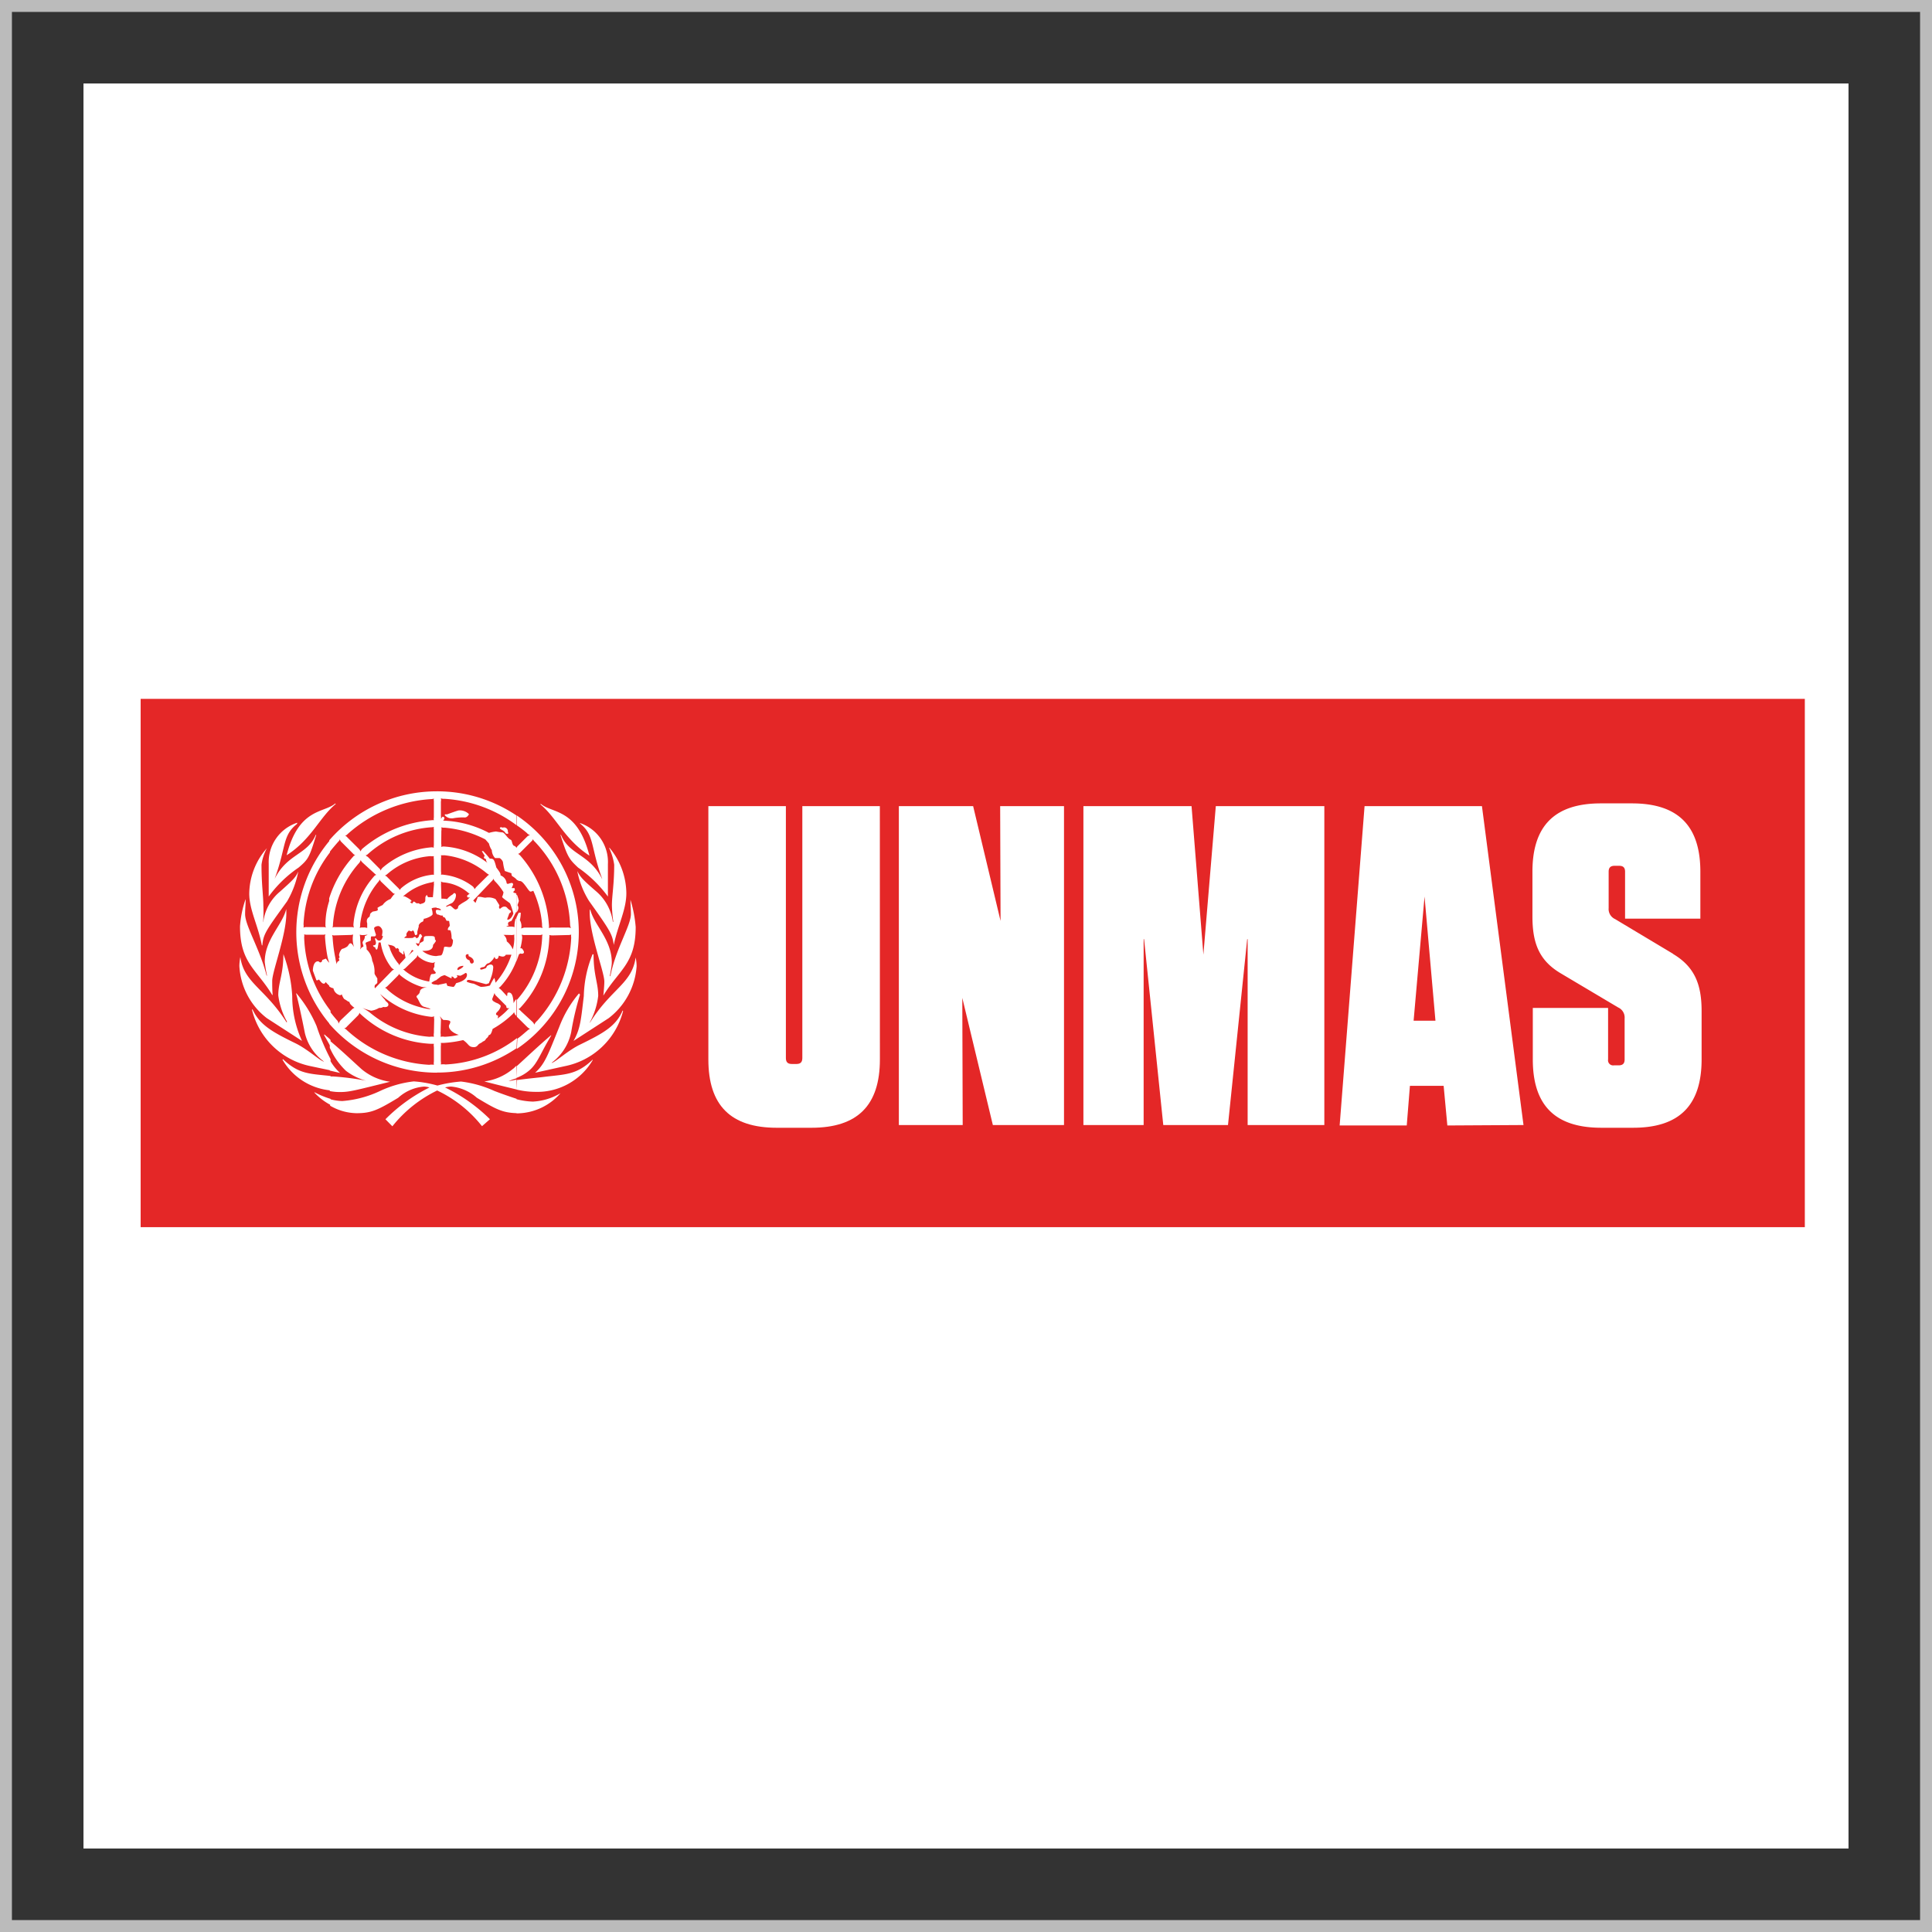 <svg xmlns="http://www.w3.org/2000/svg" width="162" height="162" viewBox="0 0 162 162"><rect x="0" y="0" width="162" height="162" fill="#333333" stroke="none"/><defs><style>.a,.e{fill:none;}.a{stroke:#bbb;}.b{fill:#fff;}.c{fill:#e42727;}.d{stroke:none;}</style></defs><g transform="translate(-85 -5061)"><g class="a" transform="translate(85 5061)"><rect class="d" width="162" height="162"/><rect class="e" x="0.5" y="0.5" width="161" height="161"/></g><g transform="translate(92.273 5068)"><rect class="b" width="148" height="148" transform="translate(-0.273)"/><rect class="c" width="139.543" height="44.299" transform="translate(4.52 51.6)"/><path class="b" d="M84.523,82.73h-6.5v21.123c0,.347-.155.5-.495.5h-.384c-.347,0-.5-.155-.5-.5V82.73h-6.5v21.242c0,3.854,1.875,5.729,5.737,5.729h2.909c3.861,0,5.737-1.875,5.737-5.729Z" transform="translate(-18.02 -22.137)"/><path class="b" d="M100.308,92.358l-2.3-9.628H91.78v26.742h5.353L97.1,98.811l2.562,10.661h5.966V82.73h-5.353Z" transform="translate(-23.683 -22.137)"/><path class="b" d="M121.807,82.73H112.74v26.742h5.05V93.886h.037l1.61,15.586h5.427l1.61-15.586h.037v15.586h6.431V82.73h-9.1L122.8,95.186Z" transform="translate(-29.168 -22.137)"/><path class="b" d="M149.873,100.723h-1.831l.916-10.41Zm7.383,8.749L153.771,82.73h-9.842l-2.089,26.779h5.626l.266-3.322h2.828l.31,3.322Z" transform="translate(-36.782 -22.137)"/><path class="b" d="M175.524,95.031l-4.858-2.909a.923.923,0,0,1-.539-.916V88.149c0-.34.155-.495.5-.495h.377c.347,0,.5.155.5.495v3.935h6.313V88.149c0-3.854-1.875-5.729-5.744-5.729h-2.6c-3.861,0-5.737,1.875-5.737,5.729v3.743c0,2.215.539,3.692,2.37,4.777l4.821,2.865a.923.923,0,0,1,.539.916v3.441c0,.34-.155.495-.5.495h-.391a.428.428,0,0,1-.495-.495V99.571h-6.313v4.319c0,3.854,1.875,5.729,5.737,5.729h2.68c3.861,0,5.737-1.875,5.737-5.729V99.83c0-2.215-.576-3.692-2.37-4.77" transform="translate(-42.513 -22.056)"/><path class="b" d="M40.122,91.224c.081-.155.118-.2.118-.236A.369.369,0,0,0,40.2,90.6l.118-.354a2.857,2.857,0,0,0-.155-.509h-.044Zm0,13.851a3.5,3.5,0,0,0,1.019-.583c.738-.591.945-1.41,1.883-2.953v-.044c-.982.827-1.964,1.765-2.865,2.584Zm0,.982a6.763,6.763,0,0,0,1.528.192,5.4,5.4,0,0,0,4.858-2.658v-.044c-1.41,1.336-2.311,1.218-4.312,1.477-.738.081-1.137.118-2.038.236Zm0,1.993h.162a4.888,4.888,0,0,0,3.522-1.683h0a5.08,5.08,0,0,1-2.311.7,6.1,6.1,0,0,1-1.373-.2Zm0-19.6c.081.074.162.074.2.118.192,0,.273,0,.738.664,0,0,.155.229.236.229a.8.8,0,0,0,.229-.074,8.343,8.343,0,0,1,.738,2.813.937.937,0,0,0,.037.317.672.672,0,0,0-.273-.044H40.794a1.115,1.115,0,0,0-.281.081,1,1,0,0,0-.111-.7,2.952,2.952,0,0,0,.074-.628h-.155c-.037,0-.155.317-.2.391v3.692c.081-.273.162-.465.2-.583l.118-.081c.273.081.31-.074.31-.118a.686.686,0,0,0-.192-.31.362.362,0,0,0-.118,0,5.021,5.021,0,0,0,.155-.842.738.738,0,0,0-.044-.31.738.738,0,0,0,.281.037h1.24c.118,0,.162-.037.236-.037a.532.532,0,0,0-.037.236,8.483,8.483,0,0,1-2.119,5.242v1.41l.864.856a.9.9,0,0,0,.236.162.739.739,0,0,0-.236.155c-.273.229-.583.509-.82.664l-.044.856a11.813,11.813,0,0,0,0-19.566v.827a9.04,9.04,0,0,1,.827.628.679.679,0,0,0,.273.192.5.5,0,0,0-.273.155l-.738.738a.354.354,0,0,0-.118.192ZM44.434,93.1a.8.8,0,0,0,.273-.037.613.613,0,0,0,0,.236,11.156,11.156,0,0,1-2.857,7,.8.8,0,0,0-.236.317.6.6,0,0,0-.155-.236l-.982-.908a.591.591,0,0,0-.192-.155.879.879,0,0,0,.192-.162,9.081,9.081,0,0,0,2.392-5.825.613.613,0,0,0,0-.236.872.872,0,0,0,.31.037Zm-1.292-.628a.952.952,0,0,0-.31.044,1.174,1.174,0,0,0,0-.317,9.724,9.724,0,0,0-2.392-5.752.738.738,0,0,0-.192-.155.332.332,0,0,0,.192-.118l.9-.9c.081-.074.155-.155.155-.229a.517.517,0,0,0,.162.229A10.765,10.765,0,0,1,44.611,92.2a.8.8,0,0,0,.074.317.738.738,0,0,0-.31-.044Zm2.215,5.523a9.6,9.6,0,0,0-1.639,2.776c-.982,2.429-1.218,3.131-2.038,3.876l2.466-.546a6.313,6.313,0,0,0,4.91-4.629l-.037-.044c-.546,1.292-1.565,1.883-3.566,2.857-.982.473-2,1.41-2.348,1.528h-.044a4.26,4.26,0,0,0,1.646-2.584,23.308,23.308,0,0,1,.738-3.131ZM46.5,94.709a9.813,9.813,0,0,0-.738,3.514c-.236,1.964-.281,2.747-.864,3.758l2.953-1.912a6,6,0,0,0,2.34-4.349,3.831,3.831,0,0,0-.081-.738c-.31,2.215-2.075,2.621-3.839,5.478v-.044a6.165,6.165,0,0,0,.7-2.215c0-1.093-.391-1.72-.391-3.478Zm3.175-4.585c0,.473.037.738.037,1.218,0,.975-1.292,2.953-1.72,5.205h-.044c0-.081.162-.827.162-1.137,0-1.92-1.477-3.13-1.8-4.43h-.044c-.118,1.838,1.218,5.168,1.218,6.025,0,.31-.044.738-.081,1.174h0c1.3-2.156,2.71-2.658,2.71-5.752a10.728,10.728,0,0,0-.436-2.274ZM48.2,92.007a4.09,4.09,0,0,0-1.418-2.584c-1.174-1.019-1.292-1.174-1.565-1.683h0a7.317,7.317,0,0,0,.982,2.5c1.757,2.466,1.957,2.783,2.075,3.692h0c.354-1.683,1.056-2.953,1.056-4.341a6.01,6.01,0,0,0-1.41-3.8h-.037a4.933,4.933,0,0,1,.428,1.41c0,1.646-.192,2.621-.192,3.4a10.944,10.944,0,0,0,.118,1.373Zm-2.747-8.254c1.218.975.864,1.957,1.846,4.615v.03c-1.063-2.112-2.747-1.993-3.448-3.692h-.044c.591,1.883.738,2.038,1.477,2.739a10.507,10.507,0,0,1,2.5,2.429V87.156a3.448,3.448,0,0,0-2.348-3.448Zm-3.33-1.61c1.373,1.137,2.038,2.953,4.112,4.3-1.019-3.987-3.13-3.522-4.076-4.341Zm-2,21.913c-.111.081-.192.2-.31.273a4.7,4.7,0,0,1-2.392,1.048c1.373.354,2.215.554,2.7.672v-.82c-.074,0-.347.081-.664.118h0a6.142,6.142,0,0,1,.664-.236Zm0,2.776c-.465-.155-1.056-.347-1.875-.664a9.468,9.468,0,0,0-2.783-.783,10.617,10.617,0,0,0-2.038.354v.377a10.587,10.587,0,0,1,3.8,3.012l.665-.583a14.029,14.029,0,0,0-3.765-2.665,2.171,2.171,0,0,1,.509-.074,3.756,3.756,0,0,1,2.156.938c1.61.975,2.156,1.255,3.33,1.292Zm-6.305-22.46a.915.915,0,0,0,0-.31.6.6,0,0,0,.273.037,9.126,9.126,0,0,1,3.411.982c.111.118.273.31.31.354a1.551,1.551,0,0,0,.236.546,1.012,1.012,0,0,0,.273.664h.354c.081,0,.273.192.31.347a4.2,4.2,0,0,0,.155.738l.554.192c0,.162.037.236.118.273a1.475,1.475,0,0,1,.347.281V85.82c-.111-.111-.155-.192-.229-.192-.2-.081-.162-.428-.281-.509-.31-.118-.509-.628-.738-.628a3.986,3.986,0,0,1-.509-.074,3.337,3.337,0,0,0-.591.118,8.86,8.86,0,0,0-3.64-1.019.946.946,0,0,0-.2,0c.081-.118.155-.236.044-.31s-.118,0-.236.155a.635.635,0,0,0,0-.236V81.914a.65.65,0,0,0,0-.281.576.576,0,0,0,.273.044,11.2,11.2,0,0,1,6.069,2.215V83.08a11.909,11.909,0,0,0-6.7-2.03v9.783c.155,0,.354.081.354.155s-.118,0-.317,0-.074.391.044.391.229.118.428.081a.14.14,0,0,0,.155.155.945.945,0,0,1,.155.273c.081.044.118,0,.236.044,0,.074.044.273.044.347a.155.155,0,0,1-.044.118.362.362,0,0,0-.118.236c0,.118.2,0,.236.118a1.935,1.935,0,0,1,.081.583c0,.081.118.162.118.2,0,.155-.044.473-.162.546s-.31,0-.465,0-.118.074-.155.236c-.081.273-.118.5-.281.5a2.745,2.745,0,0,0-.31.044v1.993l.354-.273a1.92,1.92,0,0,1,.31-.118c.037,0,.546.273.591.273v-.155c.081,0,.118,0,.236.155.081,0,.081,0,.192-.074s.044-.118,0-.2a2.284,2.284,0,0,0,.317.052,2.778,2.778,0,0,0,.428-.236s.118,0,.118.155c0,.428-.591.628-.9.7-.037.044-.155.317-.236.317a3.333,3.333,0,0,1-.473-.081c-.037,0-.037,0-.118-.236,0,0-.509.118-.583.118a.229.229,0,0,1-.236,0v7.383a11.858,11.858,0,0,0,6.7-2.038l.044-.856a10.647,10.647,0,0,1-6,2.215,1.145,1.145,0,0,0-.391,0,.738.738,0,0,0,0-.273v-1.263a.679.679,0,0,0,0-.273h.273a9.488,9.488,0,0,0,1.6-.236c.509.354.436.591.908.591.229,0,.31-.155.391-.236s.31-.155.347-.236a.369.369,0,0,0,.273-.236.568.568,0,0,0,.236-.31c.118,0,.2-.081.317-.509a8,8,0,0,0,1.6-1.174.8.8,0,0,0,.2-.236.554.554,0,0,0,.192.317v-1.41a.96.96,0,0,0-.229.354c-.044-.436-.081-.9-.4-.9-.155,0-.111.074-.155.31l-.428-.465a1.476,1.476,0,0,0-.273-.236.739.739,0,0,0,.192-.162,6.645,6.645,0,0,0,1.292-2.112V91.571a.229.229,0,0,1-.074.2,1.912,1.912,0,0,0-.081.664,1.212,1.212,0,0,0-.236-.044h-.465l.229-.111c-.074-.044-.074-.044-.074-.118s0-.162.273-.236c.081-.081.317-.628.428-.783V89.666c0-.074-.074-.074-.192-.111s-.037-.081-.037-.118c.118-.081.118-.118.074-.273h-.236c0-.044.118-.236.118-.317a.126.126,0,0,0-.118-.118,1.788,1.788,0,0,0-.31.081s-.118,0-.118-.081a.783.783,0,0,0-.509-.628c0-.155,0-.192-.354-.665-.192-.738-.236-.738-.546-.738a7.932,7.932,0,0,0-.546-.628.14.14,0,0,0-.118,0c.037.081.074.118.236.391a.089.089,0,0,1-.081.081c.037.155.081.155.192.192v.081a.493.493,0,0,0,.118.236,6.645,6.645,0,0,0-3.64-1.373.517.517,0,0,0-.236.037.679.679,0,0,0,0-.273ZM39.266,99.05c0,.155,0,.192.273.192-.118.044-.155.118-.236.2a5.53,5.53,0,0,1-.783.665.362.362,0,0,0,.037-.273c-.037,0-.155,0-.155-.118s.192-.2.31-.428a.531.531,0,0,0,.081-.236c0-.081-.118-.118-.2-.2a1.8,1.8,0,0,1-.391-.192.221.221,0,0,1-.118-.2s.118-.31.2-.509a.34.34,0,0,0,.118.236Zm.428-4.3a6.726,6.726,0,0,1-1.329,2.348c-.044-.2-.081-.391-.118-.391a4.32,4.32,0,0,0-.354.628,2.806,2.806,0,0,1-.738.111c-.118,0-.583-.273-.664-.273s-.546-.111-.546-.192.111-.118.155-.118c.236,0,1.373.354,1.477.354a2.276,2.276,0,0,0,.236-.081c0-.074.155-.354.155-.428a2.99,2.99,0,0,0,.2-.9c0-.236-.2-.273-.354-.2s-.155.044-.236.236c0,.044-.391.155-.391.155s-.118,0-.118-.074.118-.118.354-.155c.192-.236.192-.273.391-.317a1.359,1.359,0,0,0,.473-.546h0c0,.081.037.2.155.2s.155-.118.2-.281a.8.8,0,0,0,.31.081.288.288,0,0,0,.273-.155Zm-5.907-5.907a.738.738,0,0,0,0-.236.414.414,0,0,0,.192.074,3.692,3.692,0,0,1,2.075.864.325.325,0,0,0,.2.081c-.081,0-.118,0-.155.074s-.118,0-.118.155.236.081.236.081l-.236.236c-.081.074-.473.273-.546.347-.2.118-.2.162-.236.354-.044,0-.081.081-.2.081s-.354-.317-.465-.317-.236.118-.317.081.428-.273.509-.31a.893.893,0,0,0,.317-.628c0-.118-.044-.2-.162-.2l-.118.118a1.742,1.742,0,0,0-.465.391,2.037,2.037,0,0,0-.473-.037Zm4.231-.236c.081-.081.155-.155.155-.236a1.418,1.418,0,0,0,.118.2,5.05,5.05,0,0,1,.738.938,1.218,1.218,0,0,1-.118.391c.037.118.546.428.664.546a5.088,5.088,0,0,1,.281.856s-.192.554-.509.509V91.77c0-.074.155-.391.155-.473.155-.111.155-.111.155-.229a.974.974,0,0,1-.31-.236.3.3,0,0,0-.236-.118c-.155,0-.236.081-.391.2a1.086,1.086,0,0,1-.081-.162.258.258,0,0,0,.044-.155l-.317-.509a1.344,1.344,0,0,0-.856-.118c-.118,0-.354-.074-.473-.074s-.2,0-.2.118l-.155.391-.192-.2ZM39.7,93.1a.6.6,0,0,0,.236-.037,1.536,1.536,0,0,0,0,.31,3.766,3.766,0,0,1-.126.93,1.646,1.646,0,0,0-.509-.672.672.672,0,0,0-.273-.546Zm-4.541,2.894c0-.229.31-.31.509-.31,0,.155-.436.354-.473.354Zm1.019-.775c-.354-.081-.354-.436-.273-.473s.229-.118.192.118c.155.074.436.192.436.465a.17.17,0,0,1-.162.162c-.118,0-.155-.118-.192-.273m2.547-11.075c0,.074.155.118.31.229s.155.236.273.236.118,0,.118-.074-.037-.044-.037-.118a.281.281,0,0,0-.081-.236.31.31,0,0,0-.347-.081.332.332,0,0,0-.118-.037c-.044,0-.118,0-.118.081m-3.957-.827a4.378,4.378,0,0,1,1.019-.074c.192,0,.31-.2.347-.273a1.056,1.056,0,0,0-.856-.317c-.081,0-.827.273-.945.317s-.192-.044-.236.074a.738.738,0,0,0,.591.273Zm-.982,16.826a.812.812,0,0,1-.081-.236,1.159,1.159,0,0,0,.281.317c.111,0,.583,0,.583.155s-.118.236-.118.354c0,.347.436.62.827.738a6.542,6.542,0,0,1-1.181.162,1,1,0,0,0-.347,0,.938.938,0,0,0,0-.317Zm0-13.46a.738.738,0,0,0,0-.273,1.477,1.477,0,0,0,.273,0,6.586,6.586,0,0,1,3.522,1.477,1.631,1.631,0,0,0,.236.162.739.739,0,0,0-.192.155l-.827.82a1.323,1.323,0,0,0-.192.236.583.583,0,0,0-.155-.236,4.888,4.888,0,0,0-2.429-.975.517.517,0,0,0-.236,0,.739.739,0,0,0,0-.273ZM27.364,93.1a2.467,2.467,0,0,0,.273-.037.62.62,0,0,1-.236.118.547.547,0,0,1-.037.236c-.037.118-.155.229-.155.31s.074.236.074.317-.118,0-.273.273c0-.081.037-.118.037-.236s-.037-.664-.037-.738a1.477,1.477,0,0,0-.037-.273,1.793,1.793,0,0,0,.192.037Zm6.113,1.765a1.9,1.9,0,0,1-1.255-.436c.354,0,.9,0,.9-.5a2.362,2.362,0,0,0,.236-.317.281.281,0,0,0-.081-.155v-.081c0-.192-.155-.192-.391-.192-.509,0-.546,0-.546.273,0,.155,0,.155-.31.31-.081.2-.081.2-.162.281-.155-.2-.192-.2-.155-.281h.044v.044h.192a1.8,1.8,0,0,1,.273-.628c-.074,0-.074-.2-.192-.155s-.044.155-.162.273a.273.273,0,0,1-.155.074.126.126,0,0,0-.118-.118.242.242,0,0,0-.155.081,4.21,4.21,0,0,1-.738,0,.442.442,0,0,1,.2-.155c-.044-.192,0-.273.192-.465a.583.583,0,0,0,.236.074l.081-.074h0c.155,0,.155.391.236.391a.2.2,0,0,0,.155-.081v-.2c.037-.155.081-.31.118-.428V92.28a.561.561,0,0,1,.354-.31.908.908,0,0,0,.074-.236c.162,0,.738-.236.738-.391A1.476,1.476,0,0,0,33,90.877c.044-.044.162-.081.436-.081V81.05a11.947,11.947,0,0,0-9.016,4.107l0,1.025c.2-.273.473-.583.738-.893a.473.473,0,0,0,.155-.236.347.347,0,0,0,.118.236l.938.938a.738.738,0,0,0,.236.192c-.118,0-.155.081-.192.118a9.421,9.421,0,0,0-2,3.485V97.4a.694.694,0,0,0,.354.162.738.738,0,0,0,.546.583.192.192,0,0,0,.155-.074,1.255,1.255,0,0,0,.2.391,2.95,2.95,0,0,1,.354.229H26.1a.561.561,0,0,0,.2.317,1.1,1.1,0,0,0,.236.192.694.694,0,0,0-.273.2l-.864.82a.93.93,0,0,0-.2.317.48.48,0,0,0-.155-.317c-.236-.273-.428-.509-.628-.783v1.1a11.983,11.983,0,0,0,9.015,4.105V97.256c-.236,0-.436-.037-.436-.155a1.647,1.647,0,0,1,.436-.236Zm-9.015,9.6.864.2a4.112,4.112,0,0,1-.864-1.1Zm0,1.72a4.43,4.43,0,0,0,.827.081c.82,0,1.211-.118,4.231-.864a4.7,4.7,0,0,1-2.392-1.056c-.864-.783-1.765-1.639-2.665-2.385v.591a5.98,5.98,0,0,0,1.366,1.942,4.814,4.814,0,0,0,1.683.82h0a23.36,23.36,0,0,0-2.747-.354h-.273Zm5.249,2.953a10.824,10.824,0,0,1,3.795-3.02v-.391a9.679,9.679,0,0,0-2-.354,9.025,9.025,0,0,0-2.783.783,9.024,9.024,0,0,1-3.212.864,4.164,4.164,0,0,1-1.019-.155v.546a4.511,4.511,0,0,0,2.215.628c1.255,0,1.8-.273,3.492-1.292a3.64,3.64,0,0,1,2.149-.938,1.543,1.543,0,0,1,.473.074,13.939,13.939,0,0,0-3.692,2.665ZM33.123,89.77a.244.244,0,0,0,0,.155h-.391c-.037,0-.118-.118-.118-.2-.14.148-.14.148-.14.443s-.31.273-.428.347l-.118-.074h-.192c-.192-.155-.229-.155-.229-.155s-.118.118-.118.155-.081,0-.2-.118h0l.118-.044v-.074a2.371,2.371,0,0,0-.583-.354h-.118L30.8,89.7a4.947,4.947,0,0,1,2.215-1.019A.414.414,0,0,0,33.2,88.6a.739.739,0,0,0,0,.236Zm-5.958,2.695a.465.465,0,0,0-.192.044.834.834,0,0,0,.037-.317,6.711,6.711,0,0,1,1.528-3.559.871.871,0,0,0,.118-.192.451.451,0,0,0,.118.192l.938.9a.332.332,0,0,0,.236.118c-.118.037-.192.155-.391.428a1.388,1.388,0,0,0-.664.509,2.443,2.443,0,0,0-.436.236c.081.236.044.236-.391.31a1.654,1.654,0,0,0-.192.155c-.044.081-.044.2-.081.281a.48.48,0,0,0-.192.192.487.487,0,0,0,0,.354v.391a1.21,1.21,0,0,0-.236-.044Zm-.938.628a.738.738,0,0,0,.192-.037,2.141,2.141,0,0,0,0,.738,1.336,1.336,0,0,0,.081.317c-.155-.236-.192-.317-.31-.317s-.162.2-.281.281a1.256,1.256,0,0,1-.428.192.923.923,0,0,0-.236.473c-.037.111.118.229-.037.31.037.118.081.155.037.2s-.074.037-.118.074a.34.34,0,0,0-.074.236,2.628,2.628,0,0,1-.118-.509,12.388,12.388,0,0,1-.236-1.765c0-.074-.037-.111-.037-.192a.288.288,0,0,0,.192.037Zm5.434,1.949a.465.465,0,0,0,.162-.273.376.376,0,0,0,.192.236,2.052,2.052,0,0,0,1.056.428.554.554,0,0,0,.236-.074.3.3,0,0,0-.074.192v.236a.236.236,0,0,0-.081.192c0,.044.2.236.2.281s-.044.111-.317.111c-.155,0-.192.436-.236.628a4.223,4.223,0,0,1-2.038-.9.591.591,0,0,0-.155-.118.362.362,0,0,0,.2-.111ZM31,94.864a1.787,1.787,0,0,0,.347-.509h.044l.037.037h.081Zm-.554.546a.532.532,0,0,0-.155.236.4.4,0,0,0-.118-.2,4.231,4.231,0,0,1-.65-1.144.738.738,0,0,0-.192-.391c.391.044.583.118.664.317a.2.2,0,0,0,.155-.044l.111.118c0,.118,0,.155.044.2s.236.155.273.236l.081-.044s-.044-.273,0-.273a3.485,3.485,0,0,1,.155.591Zm2.747,5.907a.938.938,0,0,0,0,.317,1.026,1.026,0,0,0-.354,0A8.779,8.779,0,0,1,27.822,99.6a4.232,4.232,0,0,0-.628-.391,5.314,5.314,0,0,0,.738.236,1.683,1.683,0,0,0,.664-.236.568.568,0,0,0,.354-.081c.192.044.428,0,.428-.192s-.273-.273-.273-.391a6.117,6.117,0,0,1-.428-.509,7.664,7.664,0,0,0,4.268,1.92.509.509,0,0,0,.273-.044.473.473,0,0,0,0,.236Zm0-13.46a1.655,1.655,0,0,0,0,.2.443.443,0,0,0-.236,0,4.74,4.74,0,0,0-2.466,1.078.591.591,0,0,0-.155.192.738.738,0,0,0-.118-.155l-.945-.938a.34.34,0,0,0-.192-.118.864.864,0,0,0,.236-.155,6.217,6.217,0,0,1,3.6-1.477.8.8,0,0,0,.273,0,.532.532,0,0,0,0,.236Zm-3.057,8.69a.775.775,0,0,0,.155-.2c0,.081.081.118.118.162a5.212,5.212,0,0,0,1.765.938,1.019,1.019,0,0,0,.473,0c-.236.074-.591.118-.628.391s-.317.31-.281.465c.236.281.281.738.672.827l.236.074a.583.583,0,0,1,.273.118,4.51,4.51,0,0,1-.827-.155,6.645,6.645,0,0,1-2.783-1.477c-.074-.081-.155-.162-.229-.162a.739.739,0,0,0,.229-.155Zm3.057,7.162a.738.738,0,0,0,0,.273,1.143,1.143,0,0,0-.391,0,11.112,11.112,0,0,1-6.9-2.9.554.554,0,0,0-.236-.155.377.377,0,0,0,.236-.155l.938-.938a.532.532,0,0,0,.118-.236c0,.081.118.155.162.2a9.318,9.318,0,0,0,5.8,2.422h.273a.679.679,0,0,0,0,.273ZM28.25,97.566a.347.347,0,0,1,0-.273c.2-.162.2-.162.2-.236v-.317c-.192-.31-.236-.347-.236-.465a2.215,2.215,0,0,0-.192-1.019,1.477,1.477,0,0,0-.473-.952.96.96,0,0,0-.081-.465v-.044c0-.074.044-.074.436-.229,0-.236,0-.281.037-.354h.273c.081,0,.118-.081.118-.155a4.357,4.357,0,0,1-.155-.509c0-.118.2-.2.354-.2s.347.236.347.436-.037.273-.037.391h.081c-.044.192-.118.391-.317.391s-.229-.2-.31-.2a.037.037,0,0,0-.037.044c0,.118.074.192.074.347a.184.184,0,0,1-.236.2.145.145,0,0,0,.162.155c.037.118.074.236.155.2s.118-.509.155-.591h.162a4.5,4.5,0,0,0,.9,2.112.532.532,0,0,0,.229.155.605.605,0,0,0-.229.162ZM33.19,85.591a.347.347,0,0,0,0,.192A.443.443,0,0,0,33,85.746a7.184,7.184,0,0,0-4.12,1.72.738.738,0,0,0-.155.236.34.34,0,0,0-.118-.192l-.975-.982c-.081,0-.118-.118-.2-.118a.251.251,0,0,0,.2-.074A8.941,8.941,0,0,1,33,84.062a.443.443,0,0,0,.192-.037.384.384,0,0,0,0,.2Zm-4.976,2.348a.561.561,0,0,0,.155.118.31.31,0,0,0-.192.118,6.918,6.918,0,0,0-1.728,3.987.738.738,0,0,0,.037.317.369.369,0,0,0-.192-.044h-1.41a.31.31,0,0,0-.192.044.82.82,0,0,0,.037-.273,8.683,8.683,0,0,1,2.215-5.168,1,1,0,0,0,.118-.236c0,.081.118.192.162.236Zm4.976-4.7a.613.613,0,0,0,0,.236.547.547,0,0,0-.192,0,10.108,10.108,0,0,0-5.8,2.385.583.583,0,0,0-.155.236.583.583,0,0,0-.155-.236l-.945-.938a.643.643,0,0,0-.192-.162.31.31,0,0,0,.192-.111A11.584,11.584,0,0,1,33,81.7a.465.465,0,0,0,.192-.044.473.473,0,0,0,0,.2ZM24.92,82.069c-.938.82-3.057.354-4.076,4.341,2.082-1.329,2.747-3.167,4.12-4.3Zm-.391,19.839c-.155-.192-.354-.31-.509-.473l-.037.044c.236.428.473.82.546,1.019Zm0,1.6a18.111,18.111,0,0,1-1.174-2.776,10.839,10.839,0,0,0-1.683-2.739h-.037c.155.509.509,2.156.738,3.322a4.135,4.135,0,0,0,1.6,2.392h-.037c-.354-.118-1.373-1.056-2.348-1.528-2-.975-3.02-1.565-3.61-2.857l-.037.044a6.372,6.372,0,0,0,4.932,4.733l1.646.347Zm0,1.41c-1.8-.192-2.665-.155-3.994-1.41l-.037.044a5.213,5.213,0,0,0,4.031,2.577Zm0,1.92a7.45,7.45,0,0,1-1.329-.546h-.044a5.043,5.043,0,0,0,1.373,1.056Zm0-7.383a10.617,10.617,0,0,1-2.215-6.18.613.613,0,0,0,0-.236.612.612,0,0,0,.236.037h1.359a.428.428,0,0,0,.192-.037.532.532,0,0,0-.037.236,14.03,14.03,0,0,0,.192,1.565,3.787,3.787,0,0,0,.162.583l-.081-.074-.2-.273-.31.118c0,.155-.118.229-.2.192s-.074-.081-.155-.081c-.391,0-.428.628-.428.783l.273.738c0,.074.081.118.236,0,.192.236.273.354.428.354.044,0,.118-.081.118-.118h.037a3.2,3.2,0,0,0,.354.347V90.028a6.4,6.4,0,0,0-.391,2.215.532.532,0,0,0,.037.236.369.369,0,0,0-.192-.044h-1.41a.576.576,0,0,0-.273.044.819.819,0,0,0,0-.273,10.728,10.728,0,0,1,2.215-6.032V85.155a11.953,11.953,0,0,0,0,15.424Zm-3.957-4.77c0,1.757-.428,2.385-.428,3.478a6.121,6.121,0,0,0,.738,2.215l-.044.044c-1.8-2.857-3.566-3.293-3.876-5.478a4.519,4.519,0,0,0-.081.738,5.907,5.907,0,0,0,2.3,4.386l2.953,1.912a8.953,8.953,0,0,1-.82-3.758,11.946,11.946,0,0,0-.738-3.514ZM17.4,90.1a8.742,8.742,0,0,0-.465,2.274c0,3.094,1.41,3.6,2.7,5.752h.037c-.037-.428-.037-.864-.037-1.174,0-.864,1.329-4.186,1.174-6.025h0c-.317,1.329-1.8,2.54-1.8,4.43A11.392,11.392,0,0,0,19.2,96.5h-.037c-.546-2.193-1.8-4.179-1.8-5.146,0-.509.044-.738.044-1.218Zm1.477,1.883a12.551,12.551,0,0,0,.015-1.373c0-.783-.155-1.757-.155-3.4a3.994,3.994,0,0,1,.45-1.388h0a5.848,5.848,0,0,0-1.477,3.8c0,1.366.738,2.658,1.056,4.341h.044c.074-.938.31-1.255,2.075-3.692a7.893,7.893,0,0,0,.938-2.5h0c-.236.509-.391.665-1.528,1.683a3.943,3.943,0,0,0-1.41,2.584Zm2.857-8.3a3.477,3.477,0,0,0-2.392,3.448v2.739a10.152,10.152,0,0,1,2.51-2.429c.82-.7.9-.856,1.477-2.739h-.044c-.7,1.683-2.385,1.565-3.448,3.692h0c.982-2.658.628-3.64,1.883-4.615Z" transform="translate(-4.083 -21.697)"/></g></g></svg>